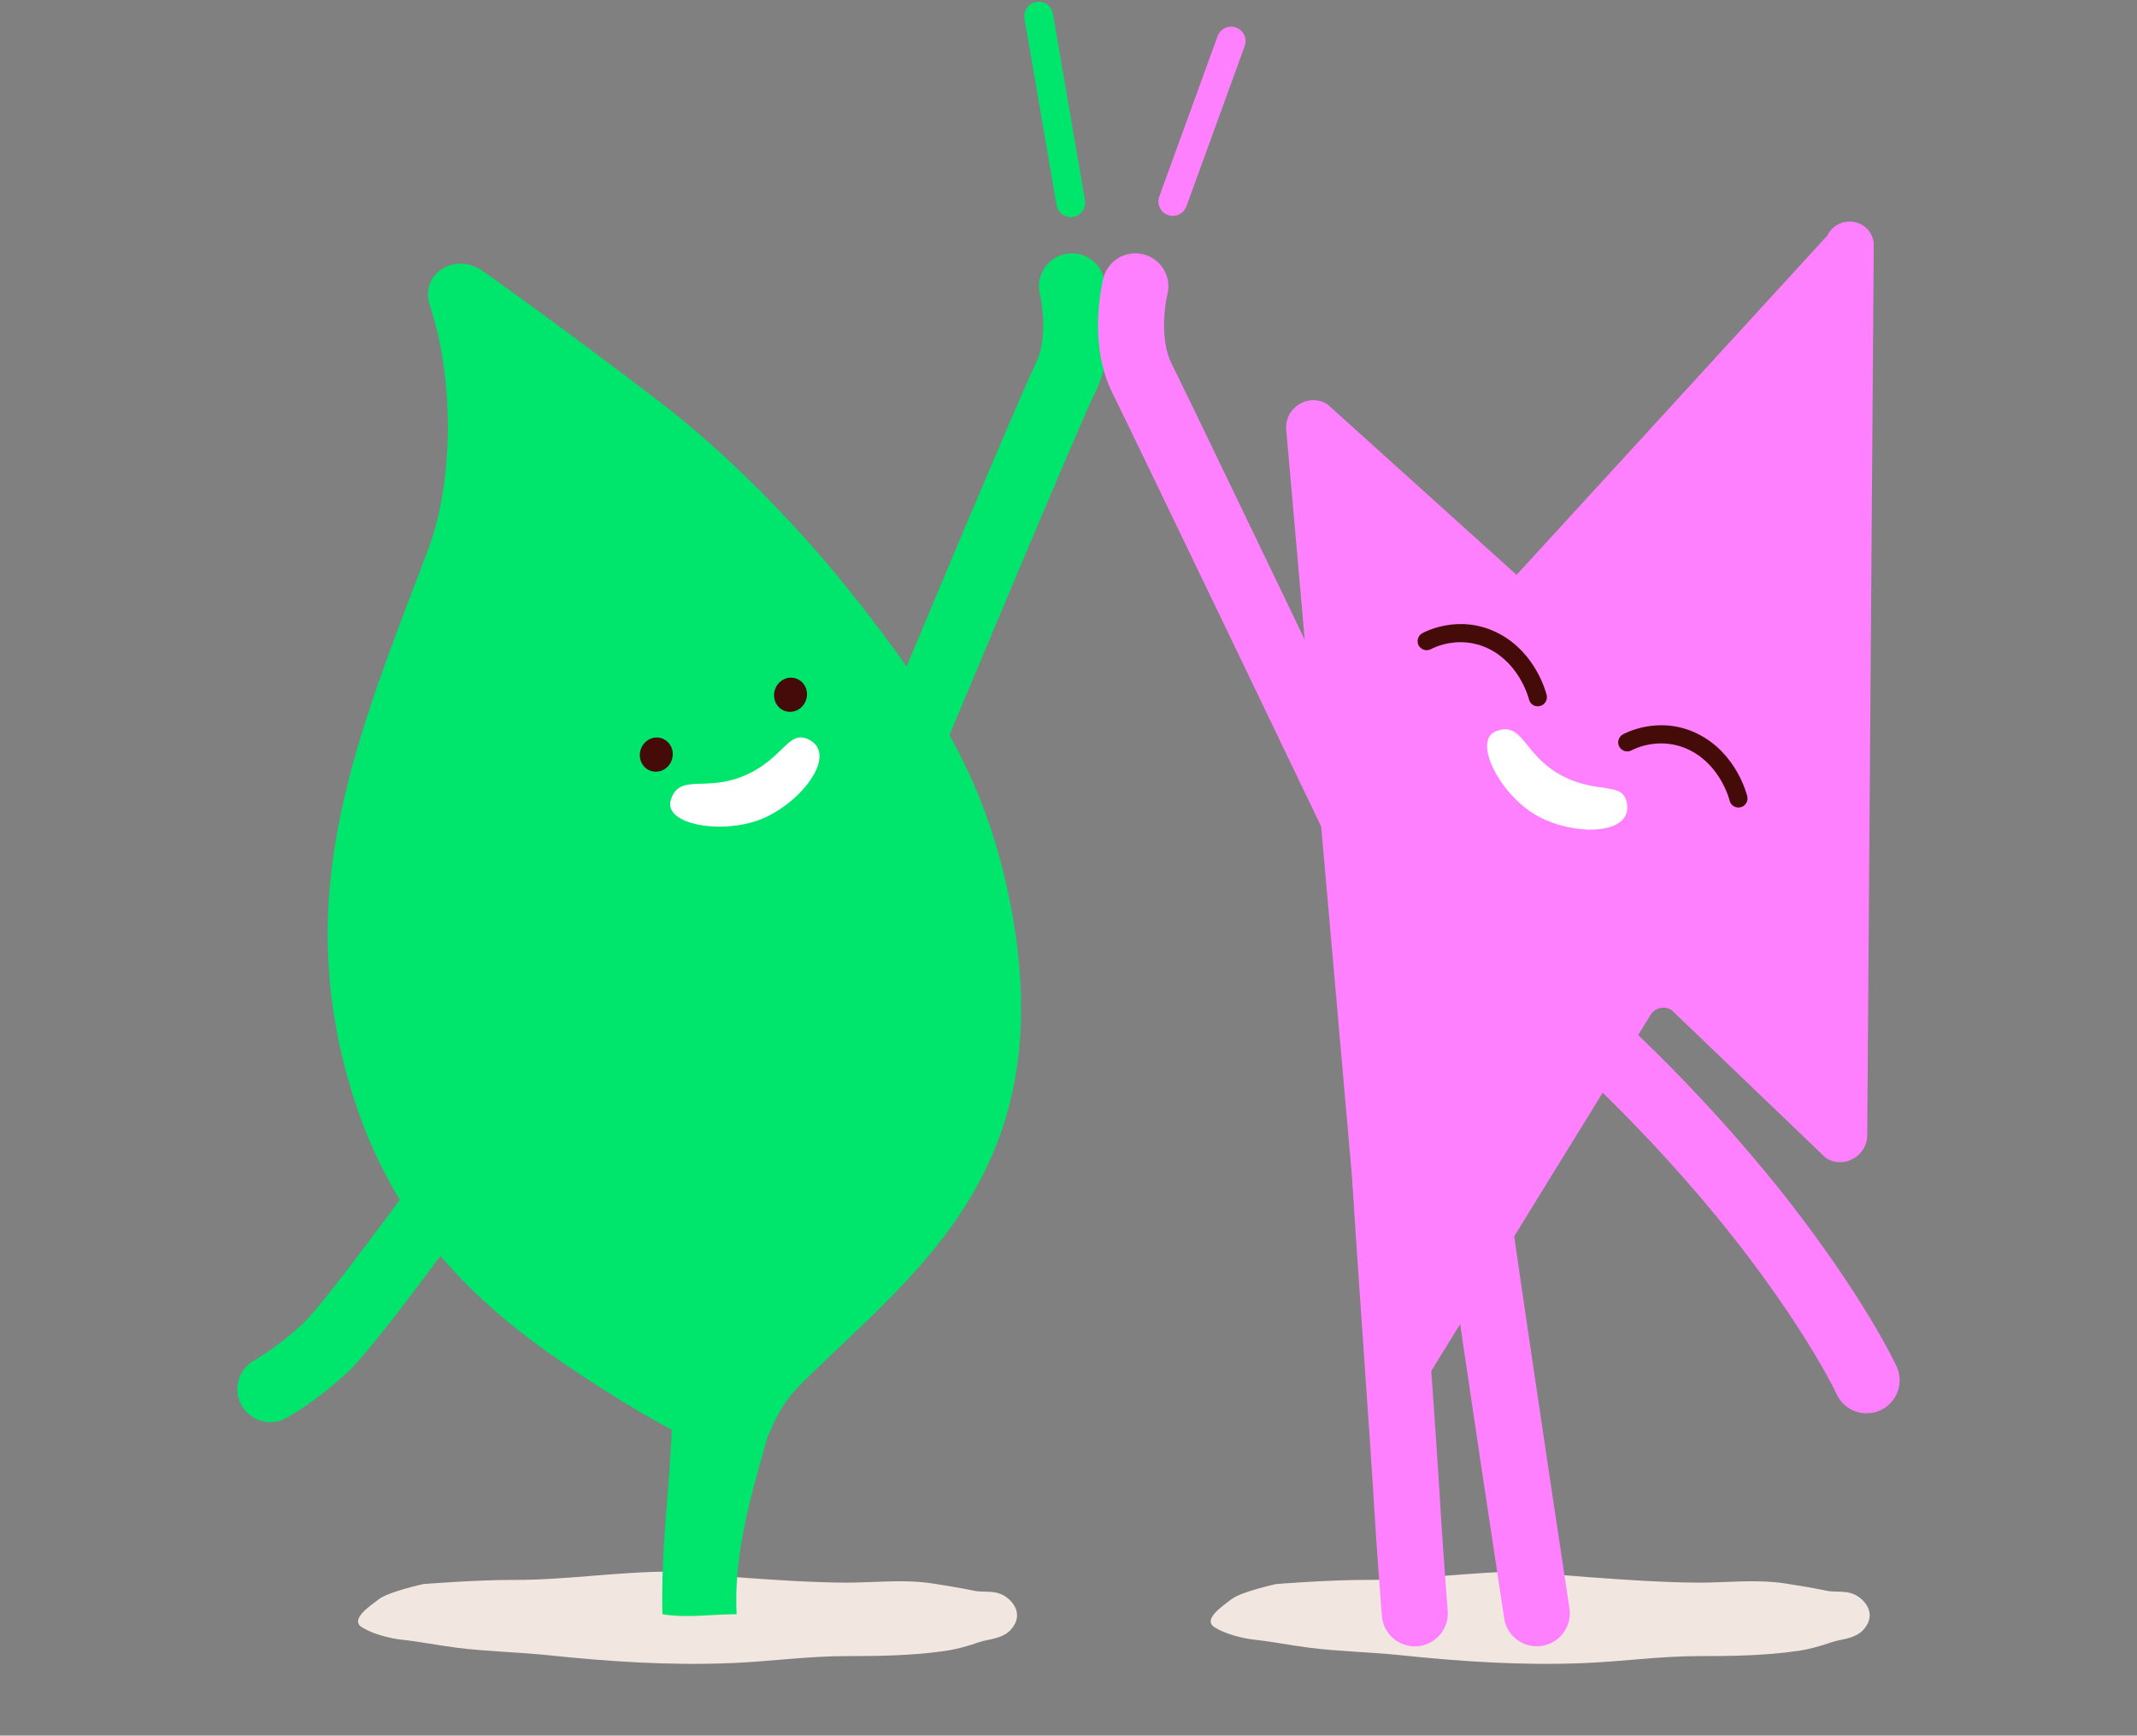 <svg width="458" height="372" fill="none" xmlns="http://www.w3.org/2000/svg"><rect width="100%" height="100%" fill="#808080" stroke="none"/><g clip-path="url(#a)"><path d="M185.165 190.155c2.77 0 5.4-1.64 6.54-4.36 13.44-32.29 39.72-95.08 42.96-101.58 5.24-10.48 2.29-23.15 1.94-24.56-.95-3.79-4.79-6.1-8.58-5.15-3.78.95-6.09 4.77-5.16 8.56.59 2.46 1.59 9.9-.86 14.82-4.28 8.55-41.78 98.64-43.37 102.47-1.5 3.61.21 7.75 3.81 9.25.89.37 1.81.55 2.72.55Z" fill="#00E56C"/><path d="m391.635 50.495-66.6 72.72-40.47-36.5c-3.97-2.65-9.3.58-8.9 5.39l18.03 204.75c.29 5.35 7.39 6.82 9.92 2.06l49.9-81c.85-1.84 3.11-2.51 4.76-1.41l32.99 31.64c3.88 2.59 9.12-.44 8.92-5.17l1.4-190.75c-.5-5.3-7.56-6.53-9.96-1.74l.01.01Z" fill="#FF80FF"/><path d="M320.665 156.715c-5.23 1.95.85 13.76 8.83 18.16 7.98 4.41 20.41 4.11 19.19-2.69-.89-4.93-6.33-1.73-14.31-6.14s-7.93-11.49-13.71-9.33Z" fill="#fff"/><path d="M329.255 151.345c.26.05.52.04.79-.02 1.04-.25 1.68-1.29 1.44-2.33-.09-.37-2.26-9.18-10.51-13.34-8.37-4.23-15.85-.1-16.17.07-.93.53-1.26 1.71-.74 2.65.53.93 1.71 1.26 2.65.74.24-.13 6.03-3.26 12.5.01 6.61 3.33 8.46 10.7 8.48 10.78.19.77.81 1.33 1.55 1.46l.01-.02ZM372.245 173.045c.25.05.52.04.79-.02 1.04-.25 1.69-1.29 1.44-2.34-.09-.37-2.26-9.18-10.51-13.34-8.37-4.23-15.85-.11-16.17.07-.93.53-1.26 1.71-.74 2.65.53.93 1.71 1.26 2.65.74.24-.13 6.03-3.25 12.5.01 6.66 3.36 8.47 10.7 8.48 10.77.18.78.81 1.33 1.55 1.46h.01Z" fill="#450B08"/><path d="M181.025 339.215c6.33.02 12.54-.79 18.82.17 2.95.45 5.89.93 8.84 1.55 1.9.4 3.94-.06 5.8.71 2.27.94 5.24 4.17 2.19 7.61-1.81 2.04-4.81 2.02-6.85 2.72-2.43.84-4.79 1.51-7.27 1.87-7.08 1.02-14.12 1.11-21.22 1.11-8.25 0-16.4 1.17-24.64 1.5-13.23.54-26.32-.33-39.5-1.72-5.73-.6-13.46-.82-19.18-1.56-4.73-.61-7.5-1.25-12.23-1.78-2.28-.26-6.07-1.22-8.25-2.64-2.65-1.73 2.01-4.69 3.62-5.97 2.04-1.62 9.56-3.27 9.56-3.27s11.52-.92 19.29-.89c11.24.04 22.48-1.78 33.74-1.78 0 0 24.28 2.33 37.27 2.36l.01.01ZM363.765 339.215c6.33.02 12.54-.79 18.82.17 2.95.45 5.89.93 8.84 1.55 1.9.4 3.94-.06 5.8.71 2.27.94 5.24 4.17 2.19 7.61-1.81 2.04-4.81 2.02-6.85 2.72-2.43.84-4.79 1.51-7.27 1.87-7.08 1.02-14.12 1.11-21.22 1.11-8.25 0-16.4 1.17-24.64 1.5-13.23.54-26.32-.33-39.5-1.72-5.73-.6-13.46-.82-19.18-1.56-4.73-.61-7.5-1.25-12.23-1.78-2.28-.26-6.07-1.22-8.25-2.64-2.65-1.73 2.01-4.69 3.62-5.97 2.04-1.62 9.56-3.27 9.56-3.27s11.52-.92 19.29-.89c11.24.04 22.48-1.78 33.74-1.78 0 0 24.28 2.33 37.27 2.36l.01.01Z" fill="#F2E6E1"/><path d="M141.405 86.145c14.6 11.2 29.56 26.59 40.27 39.99 19.43 24.29 30.05 42.18 34.99 68.24 10.63 56.09-19.84 77.59-44.62 101.88-8.67 8.5-6.13 14.63-11.75 14.85-7.13.27-14.63-2.9-31.17-13.42-21.11-13.44-43.26-29.97-53.56-63.1-13.52-43.49 1.16-77.01 16.22-116.89 5.54-14.68 5.54-36.73.34-52.22-2.25-6.72 5.35-11.62 11.35-7.38 12.89 9.12 28.95 21.17 37.91 28.04l.02.01Z" fill="#00E56C"/><path d="M142.745 288.205c3.59 15.48-1.36 36.58-.77 57.77 5.09.88 10.64 0 15.9 0-1.06-21.33 9.72-41.44 12-62.45-1.86-.73-11.3-5.84-13.16-5.65-1.11.62-11.9 10.32-13.97 10.33Z" fill="#00E56C"/><path d="M141.465 165.275c-.73.21-1.5.16-2.2-.13-.87-.36-1.54-1.06-1.89-1.96-.72-1.85.17-4.01 1.97-4.81.87-.39 1.82-.41 2.69-.05.87.36 1.55 1.06 1.9 1.97.72 1.85-.17 4.01-1.97 4.81-.16.07-.32.13-.49.18l-.01-.01ZM170.235 152.445c-.73.2-1.5.16-2.2-.13-.87-.36-1.54-1.06-1.89-1.96-.72-1.85.17-4.01 1.97-4.81.87-.39 1.83-.4 2.69-.05.87.36 1.55 1.06 1.9 1.96.72 1.85-.17 4.01-1.97 4.81-.16.07-.32.13-.49.18h-.01Z" fill="#450B08"/><path d="M143.765 171.475c-1.69 5.32 11.45 7.57 19.89 3.88 8.44-3.69 15.89-13.72 9.72-16.83-4.46-2.25-5.29 3.98-13.73 7.67-8.44 3.69-14.03-.6-15.89 5.27l.01.01Z" fill="#fff"/><path d="M291.925 186.135c1.03 0 2.07-.22 3.06-.7 3.52-1.69 5.01-5.92 3.32-9.44-1.76-3.66-43.04-89.72-47.24-98.11-2.49-4.97-1.43-12.54-.87-14.8.95-3.79-1.36-7.64-5.15-8.58-3.79-.95-7.64 1.36-8.58 5.15-.35 1.41-3.29 14.09 1.94 24.56 4.14 8.29 46.71 97.01 47.14 97.9 1.22 2.54 3.75 4.02 6.39 4.02h-.01ZM400.055 302.915c.99 0 2-.21 2.95-.65 3.55-1.63 5.1-5.82 3.48-9.37-.23-.51-5.88-12.68-20.26-31.75-19.47-25.81-40.67-44.46-41.56-45.24-2.94-2.58-7.41-2.27-9.98.66-2.57 2.94-2.28 7.41.66 9.99.21.18 21.03 18.52 39.59 43.12 13.35 17.7 18.65 29.02 18.7 29.14 1.2 2.59 3.76 4.11 6.43 4.11l-.01-.01Z" fill="#FF80FF"/><path d="M57.955 304.805c1.11 0 2.23-.26 3.28-.81.6-.32 6.1-3.29 13.2-9.82 6.96-6.41 33.1-42.98 36.06-47.13 2.27-3.18 1.53-7.6-1.66-9.87-3.18-2.27-7.6-1.53-9.87 1.66-10.84 15.21-29.69 40.85-34.12 44.93-5.75 5.29-10.18 7.7-10.23 7.72-3.43 1.84-4.74 6.12-2.91 9.57 1.27 2.39 3.72 3.76 6.25 3.76v-.01Z" fill="#00E56C"/><path d="M322.375 346.855c-15.26-100.54-14.93-102.87-14.76-104.12.54-3.87 4.13-6.58 7.99-6.03 3.58.5 6.16 3.6 6.09 7.13.39 5.62 9.17 64.64 14.67 100.88.59 3.87-2.07 7.47-5.94 8.06-.36.05-.72.08-1.07.08-3.44 0-6.46-2.51-6.99-6.02l.01.02Zm-.74-102.15c.02-.15.06-.39.07-.75 0 .25-.03.49-.07.75ZM296.155 346.355c-.01-.14-1.13-14.3-1.89-27.34-.26-4.48-.95-14.33-1.74-25.73-2.94-42.15-3.28-48.65-3.02-50.54.54-3.87 4.13-6.58 7.99-6.03 3.73.52 6.37 3.86 6.07 7.56-.03 3.42 1.83 30.23 3.08 48.02.8 11.44 1.49 21.33 1.76 25.89.75 12.89 1.86 26.91 1.87 27.05.31 3.9-2.6 7.31-6.5 7.61-.19.02-.38.02-.57.02-3.65 0-6.75-2.81-7.05-6.52v.01Zm7.36-101.65c.01-.08.03-.2.04-.35-.01.11-.02.23-.04.35ZM251.355 46.275c1.26 0 2.45-.78 2.91-2.04l12.5-34.37c.58-1.61-.24-3.38-1.85-3.96-1.61-.59-3.38.25-3.96 1.85l-12.5 34.37c-.58 1.61.24 3.38 1.85 3.96.35.13.71.19 1.06.19h-.01Z" fill="#FF80FF"/><path d="M229.485 46.545c.17 0 .35-.02.53-.05 1.68-.29 2.81-1.89 2.52-3.57l-6.87-39.98c-.29-1.68-1.88-2.82-3.57-2.52-1.68.29-2.81 1.89-2.52 3.57l6.87 39.98c.26 1.51 1.57 2.57 3.04 2.57Z" fill="#00E56C"/></g><defs><clipPath id="a"><path fill="#fff" transform="translate(50.875 .375)" d="M0 0h356.25v356.25H0z"/></clipPath></defs></svg>